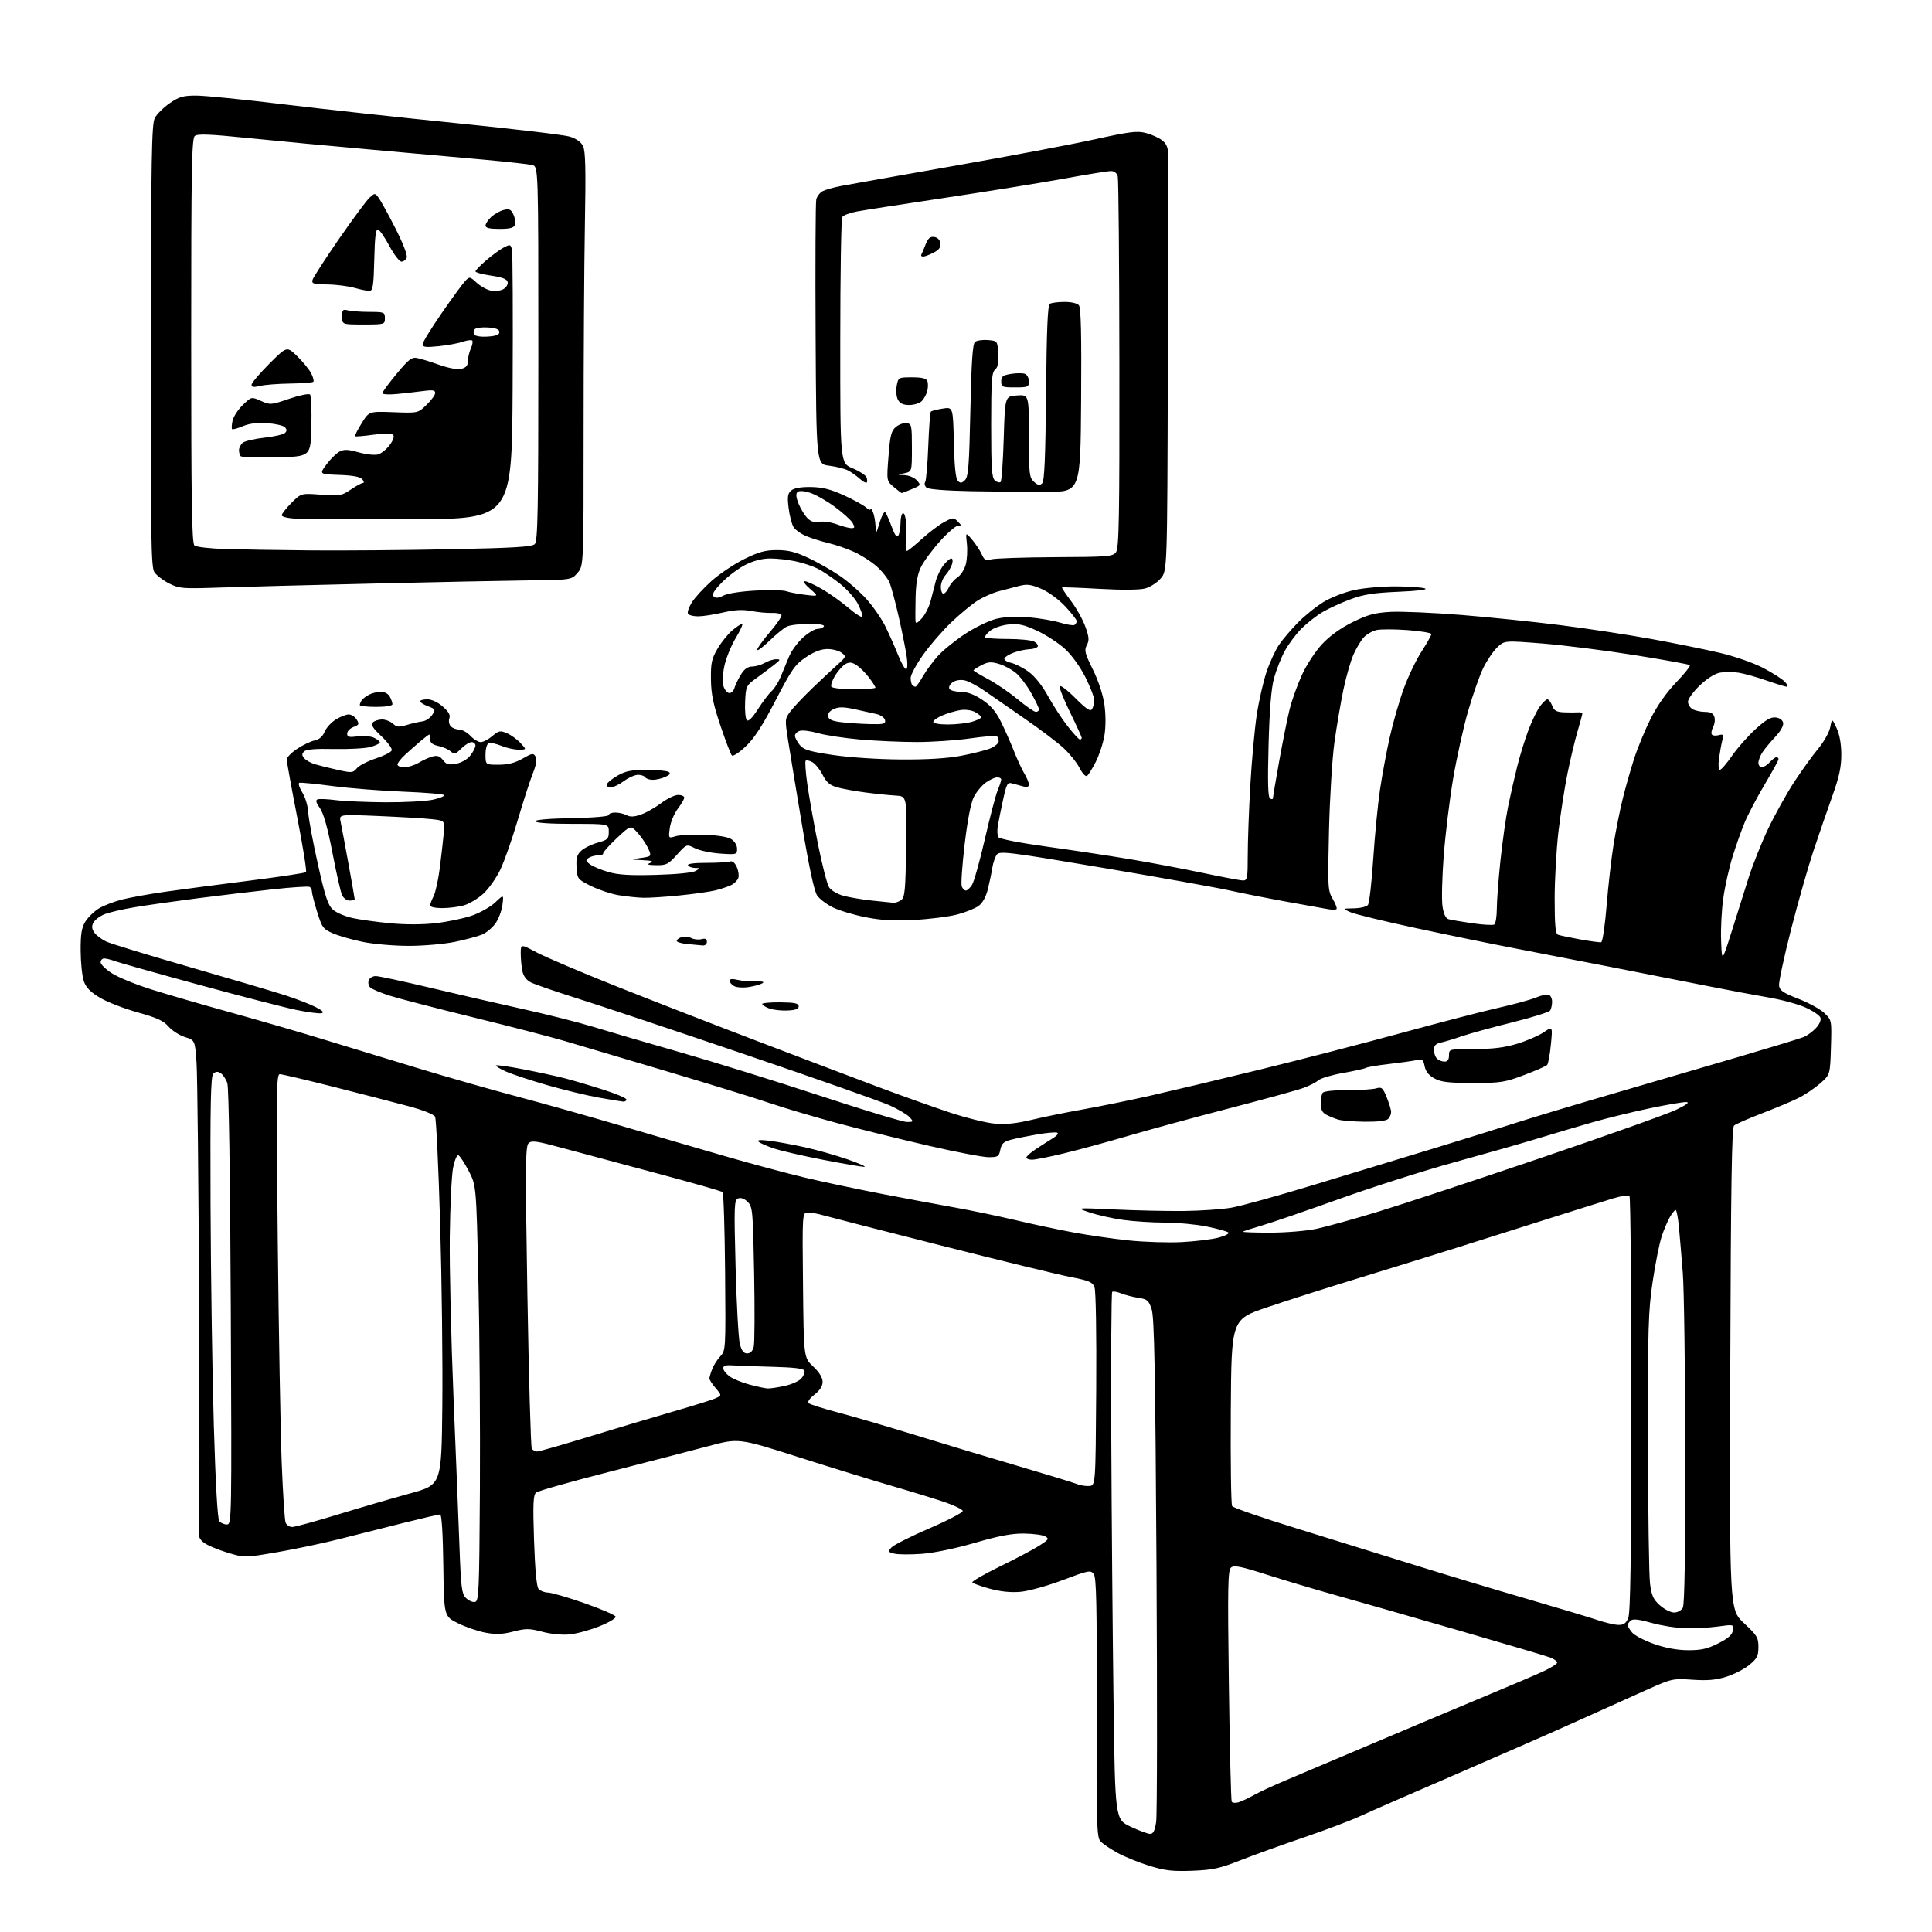 <?xml version="1.0" encoding="UTF-8" standalone="no"?>
<!-- Filename: 8f3f5ba7c8f50fca6dbb440d60420b83936df71b7f7b317b8545b8045d82839f.svg -->
<!-- Created with https://svgstud.io -->
<svg
  version="1.1"
  xmlns="http://www.w3.org/2000/svg"
  xmlns:xlink="http://www.w3.org/1999/xlink"
  xmlns:svg="http://www.w3.org/2000/svg"
  xmlns:rdf="http://www.w3.org/1999/02/22-rdf-syntax-ns#"
  xmlns:cc="http://creativecommons.org/ns#"
  xmlns:dc="http://purl.org/dc/elements/1.1/"
  viewBox="0 0 768 768"
  width="768"
  height="768"
  role="img"
  aria-labelledby="titleID descID"
>
  <title id="titleID">table excel search</title>
  <desc id="descID">AI-generated SVG illustration: table excel search, created on https://svgstud.io</desc>

  <rect width="100%" height="100%" fill="white" />


  <path stroke="none" fill="black" fill-rule="evenodd" d="M474.00,743.65C466.21,743.95 463.15,743.61 457.00,741.72C452.88,740.46 447.15,738.14 444.27,736.57C441.40,734.99 438.31,732.90 437.42,731.91C435.96,730.30 435.81,724.88 435.94,678.81C436.06,638.11 435.82,627.13 434.79,625.73C433.57,624.06 432.84,624.20 422.50,628.09C416.45,630.37 408.91,632.47 405.73,632.76C401.86,633.11 397.80,632.70 393.46,631.53C389.90,630.56 386.77,629.44 386.52,629.03C386.26,628.62 391.14,625.80 397.35,622.76C403.56,619.73 410.60,616.02 412.99,614.51C416.88,612.05 417.14,611.66 415.48,610.73C414.46,610.16 410.67,609.65 407.06,609.61C402.23,609.54 397.07,610.52 387.50,613.31C379.77,615.56 371.21,617.33 366.37,617.68C361.91,618.01 357.02,617.97 355.51,617.59C352.96,616.95 352.88,616.78 354.38,615.13C355.27,614.15 362.08,610.72 369.52,607.51C376.97,604.29 382.90,601.18 382.70,600.58C382.51,599.99 379.46,598.49 375.92,597.26C372.39,596.03 363.20,593.20 355.50,590.96C347.80,588.73 330.72,583.47 317.55,579.27C293.60,571.64 293.60,571.64 281.55,574.87C274.92,576.64 257.13,581.25 242.02,585.12C226.90,588.98 213.90,592.67 213.12,593.31C211.96,594.28 211.81,597.65 212.29,612.32C212.67,623.75 213.30,630.66 214.06,631.57C214.71,632.36 216.43,633.03 217.87,633.07C219.32,633.11 225.87,635.02 232.44,637.32C239.00,639.62 244.53,642.01 244.73,642.63C244.92,643.25 242.03,644.98 238.29,646.47C234.56,647.97 229.25,649.42 226.50,649.70C223.54,650.00 219.10,649.58 215.61,648.66C210.39,647.29 209.06,647.28 204.04,648.57C199.67,649.69 197.13,649.79 192.94,649.00C189.95,648.44 185.03,646.75 182.00,645.24C176.50,642.50 176.50,642.50 176.23,622.25C176.06,609.79 175.58,602.00 174.97,602.00C174.43,602.00 167.80,603.54 160.24,605.42C152.68,607.30 141.32,610.16 135.00,611.78C128.68,613.40 117.58,615.74 110.35,616.99C97.19,619.25 97.19,619.25 90.22,617.13C86.38,615.97 82.21,614.18 80.95,613.16C79.04,611.61 78.73,610.58 79.08,606.90C79.31,604.48 79.33,564.02 79.13,517.00C78.92,469.98 78.47,427.45 78.13,422.50C77.50,413.50 77.50,413.50 73.50,412.24C71.30,411.54 68.37,409.66 66.98,408.06C65.02,405.77 62.35,404.55 54.71,402.43C49.34,400.94 42.60,398.32 39.72,396.60C35.88,394.31 34.18,392.56 33.31,389.99C32.65,388.07 32.09,382.68 32.06,378.00C32.02,371.35 32.42,368.82 33.90,366.40C34.94,364.69 37.34,362.34 39.23,361.17C41.12,360.00 45.33,358.38 48.58,357.56C51.84,356.75 59.45,355.37 65.50,354.51C71.55,353.64 86.51,351.67 98.75,350.13C110.99,348.59 121.29,347.04 121.64,346.69C121.99,346.34 120.41,336.48 118.13,324.78C115.85,313.07 113.99,302.79 113.99,301.93C114.00,301.06 115.88,299.12 118.18,297.62C120.49,296.11 123.60,294.63 125.11,294.33C126.90,293.97 128.26,292.79 129.04,290.90C129.70,289.31 131.70,287.11 133.49,286.01C135.27,284.90 137.59,284.00 138.63,284.00C139.67,284.00 141.09,284.91 141.78,286.02C142.89,287.80 142.75,288.15 140.52,288.99C139.13,289.52 138.00,290.70 138.00,291.61C138.00,292.97 138.73,293.17 142.12,292.71C144.39,292.41 147.32,292.64 148.62,293.24C149.93,293.83 151.00,294.68 151.00,295.12C151.00,295.56 149.29,296.38 147.20,296.95C145.11,297.51 138.61,297.86 132.75,297.74C125.49,297.57 121.73,297.88 120.90,298.71C119.95,299.65 119.95,300.24 120.92,301.41C121.60,302.23 123.59,303.32 125.33,303.83C127.07,304.35 131.14,305.36 134.36,306.07C139.84,307.29 140.32,307.24 141.86,305.39C142.76,304.31 146.14,302.56 149.36,301.51C152.58,300.46 155.44,299.02 155.71,298.30C155.99,297.59 154.15,295.06 151.63,292.68C148.12,289.36 147.33,288.07 148.23,287.17C148.87,286.53 150.51,286.00 151.87,286.00C153.23,286.00 155.17,286.75 156.18,287.66C157.72,289.06 158.59,289.14 161.75,288.17C163.81,287.55 166.57,286.91 167.89,286.77C169.20,286.62 170.95,285.47 171.78,284.22C173.22,282.04 173.14,281.88 170.14,280.75C168.41,280.10 167.00,279.21 167.00,278.78C167.00,278.35 168.29,278.00 169.86,278.00C171.59,278.00 174.04,279.14 176.02,280.87C178.34,282.90 179.11,284.26 178.64,285.50C178.27,286.46 178.48,287.87 179.11,288.63C179.73,289.38 181.24,290.00 182.45,290.00C183.66,290.00 185.71,291.12 187.00,292.50C188.29,293.88 190.14,295.00 191.10,295.00C192.06,295.00 194.13,293.92 195.70,292.60C198.28,290.43 198.84,290.32 201.53,291.47C203.16,292.17 205.59,293.93 206.92,295.37C209.35,298.00 209.35,298.00 206.14,298.00C204.38,298.00 201.29,297.31 199.27,296.47C197.25,295.63 195.02,295.16 194.30,295.44C193.53,295.73 193.00,297.58 193.00,299.97C193.00,304.00 193.00,304.00 198.25,303.99C201.96,303.98 204.75,303.26 207.74,301.55C211.56,299.37 212.06,299.29 212.89,300.77C213.51,301.88 213.17,304.03 211.80,307.46C210.70,310.23 208.00,318.57 205.81,326.00C203.62,333.43 200.52,342.26 198.92,345.63C197.32,349.00 194.24,353.35 192.08,355.31C189.91,357.27 186.42,359.34 184.32,359.93C182.22,360.51 178.36,360.99 175.75,360.99C173.10,361.00 171.00,360.54 171.00,359.95C171.00,359.37 171.62,357.69 172.38,356.20C173.13,354.72 174.24,349.68 174.83,345.00C175.42,340.32 176.12,334.19 176.39,331.36C176.88,326.22 176.88,326.22 171.69,325.64C168.84,325.32 159.36,324.76 150.64,324.39C134.78,323.72 134.78,323.72 135.39,326.61C135.72,328.20 137.12,335.67 138.50,343.22C139.87,350.77 141.00,357.18 141.00,357.47C141.00,357.76 140.09,358.00 138.98,358.00C137.85,358.00 136.51,357.01 135.95,355.75C135.39,354.51 133.67,346.92 132.13,338.87C130.22,328.98 128.62,323.27 127.16,321.23C125.62,319.07 125.37,318.08 126.26,317.75C126.94,317.50 130.20,317.64 133.50,318.07C136.80,318.49 145.67,318.87 153.20,318.92C160.74,318.96 169.18,318.51 171.96,317.92C174.74,317.32 176.80,316.49 176.54,316.07C176.29,315.65 168.97,315.04 160.29,314.70C151.60,314.36 138.97,313.36 132.22,312.47C125.46,311.58 119.50,311.00 118.98,311.18C118.45,311.35 118.98,313.07 120.17,315.00C121.37,316.95 122.42,320.49 122.54,323.00C122.67,325.48 124.38,334.70 126.36,343.50C129.32,356.72 130.38,359.88 132.42,361.66C133.78,362.84 137.28,364.32 140.20,364.95C143.11,365.58 149.84,366.51 155.15,367.01C161.16,367.59 167.97,367.57 173.21,366.98C177.84,366.45 184.29,365.11 187.54,363.99C190.79,362.87 194.99,360.50 196.86,358.73C200.26,355.50 200.26,355.50 199.73,359.70C199.44,362.01 198.19,365.33 196.95,367.07C195.72,368.80 193.31,370.81 191.60,371.52C189.90,372.23 185.03,373.53 180.79,374.41C176.55,375.28 168.32,376.00 162.50,376.00C156.68,376.00 148.45,375.29 144.21,374.42C139.97,373.55 134.62,372.02 132.32,371.01C128.44,369.31 127.98,368.68 126.07,362.48C124.93,358.80 124.00,355.19 124.00,354.45C124.00,353.72 123.60,352.87 123.10,352.56C122.61,352.26 115.97,352.69 108.35,353.53C100.73,354.36 87.30,355.97 78.50,357.09C69.70,358.22 58.48,359.81 53.57,360.63C48.66,361.45 43.18,362.73 41.40,363.48C39.62,364.22 37.70,365.70 37.13,366.76C36.37,368.18 36.47,369.23 37.51,370.72C38.29,371.83 40.41,373.43 42.22,374.28C44.02,375.13 59.00,379.71 75.50,384.45C92.00,389.20 109.10,394.25 113.50,395.68C117.90,397.11 123.30,399.20 125.50,400.33C128.35,401.80 129.00,402.50 127.77,402.77C126.82,402.97 122.38,402.39 117.90,401.48C113.42,400.57 95.94,396.05 79.05,391.45C62.17,386.85 47.12,382.61 45.61,382.04C44.10,381.47 42.22,381.00 41.43,381.00C40.65,381.00 40.00,381.68 40.00,382.52C40.00,383.36 42.07,385.36 44.60,386.96C47.13,388.56 54.21,391.45 60.35,393.37C66.48,395.30 80.50,399.36 91.50,402.41C102.50,405.46 118.92,410.22 128.00,413.00C137.07,415.78 154.18,420.99 166.00,424.58C177.82,428.17 195.82,433.31 206.00,436.00C216.18,438.70 234.62,443.89 247.00,447.55C259.38,451.21 277.97,456.64 288.33,459.63C298.68,462.62 312.85,466.42 319.83,468.08C326.80,469.74 340.38,472.62 350.00,474.48C359.62,476.33 372.90,478.82 379.50,479.99C386.10,481.17 396.90,483.42 403.51,484.98C410.11,486.55 420.46,488.75 426.51,489.88C432.55,491.01 442.60,492.46 448.84,493.10C455.08,493.74 464.53,494.03 469.84,493.75C475.15,493.47 481.67,492.68 484.31,491.99C486.96,491.30 488.76,490.38 488.31,489.94C487.87,489.51 484.03,488.45 479.79,487.58C475.55,486.71 468.05,486.00 463.11,486.00C458.18,486.00 450.70,485.52 446.50,484.94C442.29,484.35 436.29,483.02 433.17,481.97C427.50,480.07 427.50,480.07 443.00,480.78C451.52,481.18 463.94,481.45 470.60,481.38C477.25,481.31 485.77,480.72 489.52,480.07C493.28,479.42 508.08,475.32 522.42,470.96C536.77,466.60 558.17,460.09 570.00,456.49C581.83,452.89 596.45,448.34 602.50,446.38C608.55,444.42 625.88,439.21 641.00,434.80C656.12,430.39 678.85,423.74 691.50,420.02C704.15,416.30 715.62,412.80 717.00,412.24C718.38,411.67 720.57,410.06 721.88,408.66C723.30,407.13 724.01,405.46 723.64,404.50C723.30,403.62 720.66,401.82 717.76,400.51C714.87,399.19 708.23,397.39 703.00,396.50C697.77,395.60 686.98,393.58 679.00,392.00C671.02,390.42 654.15,387.10 641.50,384.62C628.85,382.14 611.08,378.69 602.00,376.95C592.92,375.22 575.30,371.61 562.83,368.93C550.37,366.26 538.67,363.42 536.83,362.62C533.50,361.16 533.50,361.16 538.13,361.08C540.67,361.04 543.21,360.44 543.76,359.75C544.31,359.06 545.27,350.85 545.88,341.50C546.50,332.15 547.70,319.77 548.56,314.00C549.41,308.23 551.16,298.77 552.46,293.00C553.76,287.23 556.25,278.57 558.00,273.77C559.74,268.97 562.94,262.32 565.09,258.99C567.24,255.66 569.00,252.54 569.00,252.06C569.00,251.58 564.79,250.87 559.63,250.48C554.48,250.10 548.91,250.08 547.26,250.44C545.60,250.81 543.32,252.10 542.17,253.31C541.03,254.53 539.17,257.63 538.03,260.20C536.89,262.78 535.09,269.07 534.02,274.19C532.95,279.31 531.36,288.68 530.47,295.00C529.59,301.32 528.61,317.16 528.30,330.19C527.76,352.82 527.83,354.04 529.79,357.36C530.91,359.27 531.59,361.07 531.30,361.37C531.00,361.66 529.58,361.69 528.13,361.44C526.68,361.19 519.36,359.87 511.86,358.52C504.36,357.17 494.01,355.13 488.86,353.99C483.71,352.84 461.05,348.80 438.50,344.99C400.99,338.66 397.39,338.21 396.26,339.71C395.58,340.61 394.78,342.96 394.47,344.92C394.17,346.89 393.37,350.70 392.71,353.40C391.93,356.54 390.60,358.95 389.00,360.12C387.62,361.12 383.80,362.66 380.50,363.53C377.20,364.40 369.54,365.37 363.48,365.69C355.22,366.13 350.34,365.85 343.98,364.59C339.32,363.66 333.50,361.91 331.05,360.70C328.61,359.49 325.81,357.38 324.85,356.00C323.68,354.33 321.70,345.17 318.91,328.50C316.61,314.75 314.10,299.51 313.33,294.63C311.95,285.81 311.96,285.74 314.33,282.63C315.65,280.91 319.60,276.75 323.11,273.38C326.63,270.02 331.07,265.85 333.00,264.13C336.39,261.09 336.44,260.94 334.56,259.49C333.49,258.67 330.95,258.00 328.92,258.00C326.41,258.00 323.67,259.04 320.37,261.25C316.05,264.15 314.74,266.01 308.32,278.40C303.08,288.50 299.84,293.50 296.43,296.72C293.85,299.15 291.38,300.77 290.93,300.32C290.48,299.87 288.44,294.55 286.40,288.50C283.51,279.93 282.67,275.85 282.61,270.00C282.53,263.55 282.90,261.85 285.24,257.86C286.74,255.30 289.35,252.04 291.06,250.61C292.76,249.17 294.54,248.00 295.00,248.00C295.47,248.00 294.33,250.53 292.47,253.61C290.62,256.70 288.57,261.75 287.93,264.83C287.20,268.35 287.10,271.38 287.66,272.97C288.15,274.36 289.19,275.50 289.98,275.50C290.77,275.50 291.66,274.60 291.95,273.50C292.25,272.40 293.38,270.04 294.47,268.25C295.84,265.98 297.20,264.99 298.97,264.96C300.36,264.95 302.62,264.29 304.00,263.50C305.38,262.71 307.40,262.07 308.50,262.07C310.33,262.07 310.29,262.24 308.00,264.07C306.62,265.17 303.48,267.54 301.00,269.33C296.57,272.54 296.50,272.68 296.20,278.94C296.03,282.44 296.34,285.74 296.88,286.28C297.52,286.92 299.05,285.40 301.31,281.88C303.21,278.92 305.65,275.70 306.74,274.72C307.83,273.74 309.46,271.15 310.36,268.97C311.26,266.79 312.75,263.18 313.67,260.96C314.58,258.75 317.06,255.37 319.17,253.46C321.28,251.56 323.88,250.00 324.94,250.00C326.01,250.00 327.16,249.55 327.50,249.00C327.89,248.37 325.66,248.00 321.49,248.00C317.85,248.00 313.89,248.50 312.68,249.12C311.48,249.73 308.36,252.30 305.75,254.83C303.14,257.36 301.00,258.92 301.00,258.29C301.00,257.67 303.25,254.54 305.99,251.33C308.74,248.12 310.83,245.05 310.65,244.50C310.46,243.95 308.78,243.57 306.90,243.65C305.03,243.73 301.33,243.39 298.68,242.89C295.17,242.24 292.09,242.40 287.37,243.49C283.80,244.32 279.36,245.00 277.50,245.00C275.64,245.00 273.83,244.54 273.49,243.98C273.14,243.42 273.82,241.40 275.00,239.50C276.18,237.59 279.70,233.75 282.82,230.96C285.94,228.17 291.78,224.26 295.78,222.27C301.62,219.38 304.21,218.67 308.87,218.67C313.28,218.67 316.29,219.41 321.27,221.75C324.89,223.44 330.52,226.64 333.78,228.85C337.03,231.06 341.83,235.24 344.44,238.14C347.05,241.05 350.42,245.91 351.92,248.96C353.43,252.01 355.69,257.09 356.95,260.25C358.21,263.41 359.66,266.00 360.18,266.00C360.73,266.00 360.85,264.03 360.46,261.25C360.10,258.64 358.70,251.59 357.35,245.59C356.00,239.59 354.31,233.28 353.60,231.57C352.88,229.87 350.56,226.95 348.44,225.09C346.33,223.22 342.32,220.67 339.55,219.40C336.77,218.14 332.25,216.57 329.50,215.93C326.75,215.28 322.76,214.04 320.64,213.17C318.52,212.31 316.19,210.68 315.47,209.55C314.75,208.42 313.86,205.00 313.49,201.95C312.93,197.34 313.12,196.15 314.57,194.95C315.71,194.00 318.43,193.54 322.41,193.60C326.97,193.68 330.25,194.51 335.45,196.88C339.28,198.63 343.22,200.79 344.20,201.68C345.19,202.58 346.03,202.90 346.07,202.40C346.11,201.91 346.53,202.40 347.00,203.50C347.47,204.60 347.94,207.07 348.03,209.00C348.21,212.50 348.21,212.50 349.69,207.64C350.51,204.97 351.51,203.17 351.92,203.64C352.33,204.11 353.47,206.69 354.46,209.36C355.73,212.82 356.49,213.83 357.11,212.86C357.58,212.11 357.98,209.81 357.98,207.75C357.99,205.69 358.45,204.00 359.00,204.00C359.55,204.00 360.06,205.69 360.14,207.75C360.22,209.81 360.18,213.19 360.05,215.25C359.93,217.31 360.14,219.00 360.52,219.00C360.91,219.00 363.56,216.86 366.42,214.25C369.29,211.64 373.28,208.61 375.31,207.53C378.79,205.66 379.08,205.65 380.71,207.28C382.26,208.84 382.27,209.00 380.79,209.00C379.90,209.00 376.64,211.81 373.57,215.25C370.49,218.69 367.11,223.30 366.05,225.50C364.72,228.27 364.08,231.96 363.96,237.50C363.87,241.90 363.85,246.18 363.93,247.00C364.02,248.05 364.80,247.66 366.50,245.73C367.84,244.21 369.40,241.06 369.98,238.73C370.55,236.41 371.47,232.87 372.01,230.89C372.55,228.90 373.93,226.08 375.07,224.64C376.21,223.19 377.59,222.00 378.14,222.00C378.71,222.00 378.84,222.97 378.45,224.25C378.08,225.49 376.92,227.43 375.89,228.56C374.85,229.70 374.00,231.84 374.00,233.31C374.00,234.79 374.46,236.00 375.02,236.00C375.58,236.00 376.55,234.88 377.18,233.51C377.80,232.15 379.34,230.35 380.60,229.52C381.87,228.70 383.35,226.41 383.89,224.44C384.43,222.47 384.64,218.76 384.36,216.18C383.84,211.50 383.84,211.50 386.40,214.50C387.80,216.15 389.52,218.76 390.23,220.31C391.31,222.69 391.88,223.01 394.00,222.36C395.38,221.94 406.80,221.55 419.38,221.48C440.66,221.38 442.35,221.24 443.65,219.46C444.82,217.87 445.04,205.58 444.97,144.94C444.93,105.01 444.64,71.36 444.33,70.17C443.97,68.78 442.98,68.00 441.60,68.00C440.40,68.00 432.03,69.35 422.99,71.00C413.95,72.65 392.82,76.06 376.03,78.58C359.24,81.09 343.27,83.57 340.55,84.09C337.83,84.60 335.25,85.58 334.82,86.26C334.38,86.94 334.02,109.24 334.02,135.81C334.00,184.11 334.00,184.11 338.93,186.16C341.65,187.29 344.13,188.90 344.46,189.75C344.78,190.59 344.81,191.52 344.52,191.81C344.23,192.10 342.98,191.42 341.75,190.30C340.51,189.17 338.41,187.68 337.07,186.99C335.73,186.30 332.36,185.46 329.57,185.12C324.50,184.50 324.50,184.50 324.22,133.00C324.07,104.67 324.19,80.50 324.48,79.28C324.78,78.06 325.91,76.59 326.98,76.01C328.06,75.43 331.32,74.50 334.22,73.95C337.13,73.39 357.27,69.81 379.00,65.99C400.73,62.17 425.93,57.42 435.02,55.42C449.40,52.26 452.07,51.94 455.67,52.91C457.95,53.52 460.83,54.85 462.08,55.87C463.80,57.26 464.37,58.77 464.40,62.10C464.43,64.52 464.35,102.58 464.23,146.67C464.00,226.85 464.00,226.85 461.43,229.90C460.01,231.59 457.21,233.39 455.18,233.93C452.92,234.52 445.92,234.58 437.00,234.07C429.02,233.62 422.36,233.37 422.19,233.52C422.01,233.67 423.61,236.09 425.74,238.90C427.87,241.71 430.43,246.30 431.43,249.08C432.94,253.28 433.04,254.55 432.02,256.47C430.94,258.49 431.24,259.71 434.44,266.17C436.67,270.69 438.45,276.12 439.02,280.12C439.58,284.08 439.59,288.88 439.04,292.24C438.55,295.29 436.99,300.06 435.59,302.83C434.19,305.59 432.60,308.13 432.06,308.46C431.52,308.80 430.20,307.35 429.12,305.24C428.05,303.13 425.18,299.58 422.76,297.34C420.33,295.11 413.52,289.95 407.63,285.89C401.74,281.82 394.51,276.81 391.57,274.75C388.62,272.68 384.93,270.74 383.36,270.43C381.65,270.10 379.74,270.44 378.60,271.29C377.55,272.06 377.01,273.21 377.41,273.85C377.80,274.48 379.81,275.00 381.89,275.00C384.44,275.00 387.19,276.01 390.38,278.13C393.81,280.40 395.86,282.80 397.88,286.88C399.41,289.97 401.73,295.20 403.03,298.50C404.33,301.80 406.20,305.85 407.19,307.50C408.18,309.15 408.99,311.11 409.00,311.86C409.00,312.78 408.27,313.02 406.75,312.62C405.51,312.29 403.55,311.75 402.39,311.43C400.46,310.89 400.13,311.50 398.68,318.17C397.80,322.20 396.87,326.87 396.61,328.55C396.35,330.22 396.46,332.13 396.87,332.79C397.30,333.49 405.40,335.07 416.06,336.54C426.20,337.94 441.25,340.22 449.50,341.60C457.75,342.98 470.76,345.44 478.41,347.06C486.06,348.68 493.14,350.00 494.16,350.00C495.82,350.00 496.00,349.05 496.00,340.11C496.00,334.67 496.45,322.18 497.01,312.36C497.57,302.54 498.72,289.88 499.57,284.24C500.43,278.59 502.19,270.86 503.48,267.06C504.77,263.25 507.00,258.42 508.43,256.32C509.85,254.22 513.23,250.25 515.93,247.50C518.63,244.75 523.27,241.03 526.24,239.23C529.26,237.41 534.71,235.32 538.57,234.50C542.38,233.69 549.77,233.06 555.00,233.09C560.23,233.12 565.40,233.49 566.50,233.92C567.71,234.40 563.59,234.91 556.00,235.23C546.12,235.65 542.11,236.27 536.88,238.21C533.24,239.55 528.26,241.83 525.81,243.26C523.37,244.70 519.58,247.66 517.39,249.84C515.20,252.03 512.21,256.03 510.74,258.73C509.27,261.44 507.34,266.32 506.45,269.57C505.34,273.68 504.67,281.82 504.28,296.11C503.88,310.97 504.04,316.91 504.86,317.41C505.49,317.80 506.00,317.75 506.00,317.31C506.01,316.86 507.13,310.24 508.50,302.59C509.87,294.95 511.72,285.72 512.61,282.09C513.50,278.47 515.72,272.26 517.53,268.30C519.36,264.29 522.92,258.86 525.57,256.03C528.62,252.76 532.95,249.65 537.69,247.31C543.74,244.32 546.44,243.59 552.78,243.23C557.03,243.00 569.69,243.55 580.92,244.45C592.14,245.36 609.92,247.19 620.42,248.52C630.91,249.84 647.09,252.31 656.37,253.99C665.65,255.68 677.97,258.17 683.74,259.53C689.82,260.97 697.09,263.52 701.03,265.59C704.78,267.55 708.62,270.03 709.57,271.08C710.53,272.14 710.87,273.00 710.33,273.00C709.79,273.00 706.16,271.89 702.27,270.53C698.38,269.17 693.37,267.76 691.14,267.41C688.92,267.05 685.57,267.05 683.71,267.39C681.64,267.78 678.52,269.76 675.66,272.50C673.10,274.96 671.00,277.86 671.00,278.95C671.00,280.04 671.87,281.40 672.93,281.96C674.00,282.53 676.22,283.00 677.87,283.00C679.97,283.00 681.05,283.59 681.49,284.96C681.83,286.04 681.62,287.85 681.01,288.98C680.40,290.12 680.15,291.44 680.45,291.93C680.76,292.41 681.97,292.56 683.15,292.25C685.05,291.75 685.22,291.99 684.63,294.35C684.26,295.81 683.68,299.03 683.34,301.50C682.98,304.16 683.12,306.00 683.70,306.00C684.23,306.00 686.38,303.51 688.48,300.47C690.57,297.43 694.76,292.68 697.78,289.92C701.92,286.13 703.92,284.97 705.88,285.20C707.47,285.38 708.62,286.22 708.84,287.36C709.04,288.46 707.77,290.72 705.74,292.86C703.85,294.86 701.56,297.61 700.65,298.97C699.74,300.33 699.00,302.24 699.00,303.22C699.00,304.20 699.61,305.00 700.35,305.00C701.08,305.00 702.50,304.10 703.50,303.00C704.50,301.90 705.69,301.00 706.15,301.00C706.62,301.00 707.00,301.35 707.00,301.78C707.00,302.21 704.52,306.74 701.48,311.85C698.45,316.96 694.90,323.70 693.59,326.82C692.28,329.94 690.10,336.10 688.73,340.50C687.36,344.90 685.70,352.32 685.04,357.00C684.37,361.68 683.98,369.32 684.17,374.00C684.50,382.50 684.50,382.50 688.30,370.50C690.40,363.90 693.45,354.23 695.08,349.00C696.72,343.77 700.28,334.87 702.99,329.21C705.70,323.55 710.35,315.23 713.31,310.71C716.27,306.20 720.52,300.31 722.76,297.62C724.99,294.94 727.15,291.12 727.54,289.12C728.26,285.50 728.26,285.50 730.11,289.50C731.29,292.08 731.95,295.81 731.95,300.00C731.96,304.94 731.10,308.90 728.37,316.50C726.40,322.00 723.02,331.82 720.85,338.32C718.69,344.82 714.67,358.96 711.91,369.75C709.16,380.53 707.04,390.44 707.20,391.76C707.45,393.74 708.82,394.67 714.89,397.03C718.96,398.61 723.61,401.16 725.22,402.70C728.15,405.50 728.15,405.50 727.83,416.37C727.50,427.23 727.50,427.23 723.50,430.71C721.30,432.62 717.48,435.20 715.00,436.44C712.52,437.68 706.00,440.42 700.50,442.53C695.00,444.64 689.96,446.85 689.31,447.43C688.41,448.24 688.04,471.79 687.81,544.19C687.50,639.87 687.50,639.87 693.25,645.22C698.46,650.08 699.00,650.96 699.00,654.72C699.00,658.25 698.48,659.29 695.40,661.82C693.42,663.45 689.31,665.57 686.27,666.53C682.11,667.84 678.77,668.13 672.79,667.72C665.07,667.19 664.57,667.30 655.17,671.47C649.85,673.84 637.85,679.24 628.50,683.47C619.15,687.71 597.10,697.39 579.50,704.99C561.90,712.59 544.35,720.25 540.50,722.03C536.65,723.80 526.52,727.61 518.00,730.51C509.48,733.40 498.23,737.46 493.00,739.52C484.88,742.73 482.12,743.33 474.00,743.65zM457.19,729.00C458.44,729.00 459.06,727.76 459.59,724.25C459.99,721.64 460.04,675.62 459.72,622.00C459.26,545.16 458.85,523.65 457.81,520.50C456.63,516.91 456.08,516.44 452.50,515.90C450.30,515.57 447.20,514.77 445.61,514.12C444.02,513.47 442.45,513.22 442.11,513.56C441.78,513.89 441.61,539.89 441.75,571.33C441.89,602.78 442.29,649.81 442.64,675.86C443.28,723.22 443.28,723.22 449.39,726.11C452.75,727.70 456.26,729.00 457.19,729.00zM492.33,716.44C493.53,716.08 496.30,714.78 498.50,713.55C500.70,712.32 506.32,709.70 511.00,707.75C515.67,705.79 531.65,699.03 546.50,692.72C561.35,686.42 581.15,678.09 590.50,674.20C599.85,670.32 610.09,665.95 613.25,664.50C616.41,663.04 619.00,661.43 619.00,660.90C619.00,660.38 617.76,659.47 616.25,658.89C614.74,658.31 598.20,653.41 579.50,648.01C560.80,642.60 538.90,636.33 530.84,634.08C522.78,631.82 510.48,628.16 503.52,625.93C493.28,622.66 490.57,622.11 489.37,623.11C488.09,624.17 487.97,630.39 488.50,669.84C488.83,694.87 489.34,715.74 489.63,716.22C489.93,716.69 491.14,716.79 492.33,716.44zM671.07,655.98C676.28,656.00 678.76,655.43 683.07,653.25C687.04,651.24 688.59,649.86 688.84,648.10C689.18,645.70 689.16,645.70 682.84,646.57C679.35,647.04 673.58,647.36 670.00,647.27C666.42,647.18 660.36,646.21 656.52,645.12C651.54,643.71 649.17,643.44 648.27,644.19C647.57,644.77 647.00,645.59 647.00,646.01C647.00,646.43 647.79,647.74 648.75,648.91C649.71,650.08 653.65,652.15 657.50,653.50C662.15,655.13 666.70,655.96 671.07,655.98zM643.27,645.92C645.39,645.98 646.33,645.34 647.24,643.25C648.12,641.20 648.44,619.54 648.46,558.33C648.48,513.14 648.16,475.83 647.74,475.41C647.32,474.99 644.39,475.43 641.24,476.38C638.08,477.34 626.50,480.98 615.50,484.46C604.50,487.95 588.11,493.13 579.09,495.98C570.06,498.83 552.51,504.27 540.09,508.07C527.66,511.87 511.20,517.12 503.50,519.74C489.50,524.50 489.50,524.50 489.26,561.00C489.13,581.08 489.36,598.04 489.79,598.70C490.21,599.36 501.57,603.29 515.03,607.44C528.49,611.59 549.40,618.08 561.50,621.86C573.60,625.64 593.85,631.75 606.50,635.43C619.15,639.11 631.98,642.96 635.00,643.98C638.02,645.01 641.75,645.88 643.27,645.92zM665.48,641.00C666.88,641.00 668.37,640.17 668.96,639.07C669.65,637.79 669.97,616.78 669.92,577.32C669.88,544.42 669.44,512.33 668.94,506.00C668.44,499.68 667.75,491.46 667.40,487.75C667.05,484.04 666.47,481.00 666.10,481.00C665.73,481.00 664.71,482.24 663.83,483.75C662.94,485.26 661.48,488.70 660.58,491.38C659.67,494.07 658.05,502.17 656.97,509.38C655.22,521.15 655.02,527.71 655.09,573.00C655.13,600.77 655.50,626.15 655.90,629.39C656.51,634.28 657.19,635.78 659.83,638.14C661.59,639.71 664.13,641.00 665.48,641.00zM188.81,636.80C190.36,636.50 190.52,632.82 190.77,591.99C190.91,567.52 190.65,530.34 190.18,509.37C189.33,471.24 189.33,471.24 186.29,465.41C184.62,462.21 182.78,459.43 182.21,459.24C181.63,459.04 180.69,461.28 180.11,464.19C179.53,467.11 178.94,479.40 178.80,491.50C178.65,503.60 179.32,532.40 180.28,555.50C181.23,578.60 182.31,605.56 182.67,615.41C183.25,631.14 183.56,633.56 185.23,635.23C186.27,636.27 187.88,636.98 188.81,636.80zM116.15,607.00C117.21,607.00 125.37,604.77 134.29,602.04C143.21,599.31 156.12,595.54 163.00,593.66C175.50,590.24 175.50,590.24 175.83,558.87C176.01,541.62 175.63,509.05 174.97,486.50C174.32,463.95 173.41,444.78 172.94,443.91C172.44,442.96 168.13,441.25 162.30,439.70C156.91,438.26 143.56,434.81 132.64,432.04C121.71,429.27 112.08,427.00 111.23,427.00C109.86,427.00 109.77,433.98 110.41,493.25C110.80,529.69 111.51,569.40 111.98,581.50C112.45,593.60 113.15,604.29 113.53,605.25C113.90,606.21 115.08,607.00 116.15,607.00zM90.19,606.00C92.11,606.00 92.13,604.68 91.74,519.75C91.50,467.56 90.96,432.35 90.37,430.58C89.84,428.97 88.65,427.18 87.73,426.60C86.51,425.83 85.71,425.90 84.78,426.83C83.77,427.84 83.54,438.80 83.69,478.81C83.80,506.69 84.38,546.13 84.99,566.45C85.68,589.80 86.48,603.88 87.17,604.70C87.76,605.42 89.12,606.00 90.19,606.00zM433.00,590.71C435.50,590.50 435.50,590.50 435.76,552.35C435.91,530.57 435.62,513.14 435.09,511.75C434.29,509.63 433.01,509.08 425.33,507.59C420.47,506.64 397.15,500.96 373.50,494.96C349.85,488.96 328.93,483.59 327.01,483.03C325.09,482.46 322.48,482.00 321.21,482.00C318.91,482.00 318.91,482.00 319.21,510.83C319.50,539.67 319.50,539.67 323.25,543.20C325.69,545.50 327.00,547.63 327.00,549.30C327.00,550.99 325.91,552.71 323.76,554.39C321.72,555.98 320.89,557.25 321.51,557.81C322.06,558.29 327.23,559.93 333.00,561.44C338.77,562.96 352.73,567.04 364.00,570.52C375.27,574.00 393.73,579.55 405.00,582.85C416.27,586.16 426.62,589.33 428.00,589.89C429.38,590.46 431.62,590.82 433.00,590.71zM213.50,577.00C214.27,577.00 223.58,574.34 234.20,571.08C244.81,567.83 259.92,563.32 267.76,561.06C275.60,558.80 283.12,556.45 284.47,555.83C286.93,554.71 286.93,554.71 284.47,551.78C283.11,550.17 282.00,548.46 282.00,547.99C282.00,547.52 282.48,545.86 283.07,544.32C283.65,542.77 285.12,540.45 286.32,539.17C288.48,536.86 288.50,536.51 288.24,505.70C288.09,488.58 287.64,474.26 287.24,473.88C286.83,473.49 275.25,470.19 261.50,466.52C247.75,462.86 230.88,458.33 224.01,456.46C213.18,453.51 211.32,453.25 210.08,454.49C208.85,455.72 208.80,464.20 209.66,515.29C210.22,547.94 211.00,575.19 211.39,575.83C211.79,576.47 212.74,577.00 213.50,577.00zM305.20,551.93C306.14,551.97 309.13,551.52 311.85,550.94C314.57,550.35 317.57,549.03 318.50,548.00C319.44,546.96 320.02,545.56 319.79,544.88C319.50,544.01 315.69,543.55 306.94,543.32C300.10,543.15 292.93,542.89 291.00,542.75C288.56,542.58 287.50,542.92 287.50,543.89C287.50,544.66 288.62,546.11 290.00,547.12C291.38,548.13 294.98,549.61 298.00,550.41C301.02,551.21 304.27,551.90 305.20,551.93zM297.02,538.00C298.28,538.00 299.19,537.08 299.62,535.38C299.98,533.94 300.05,520.86 299.78,506.30C299.32,481.26 299.18,479.74 297.23,477.78C295.93,476.48 294.53,475.97 293.44,476.38C291.84,477.00 291.76,479.00 292.41,503.77C292.80,518.47 293.56,532.19 294.10,534.25C294.81,536.96 295.62,538.00 297.02,538.00zM504.88,490.00C511.07,490.00 519.31,489.32 523.29,488.48C527.26,487.64 538.38,484.55 548.00,481.61C557.62,478.67 586.76,469.05 612.75,460.22C638.74,451.40 662.81,442.82 666.25,441.17C670.49,439.13 671.78,438.14 670.27,438.08C669.04,438.04 662.51,439.16 655.77,440.57C649.02,441.98 638.77,444.49 633.00,446.14C627.23,447.79 617.55,450.66 611.50,452.50C605.45,454.35 590.60,458.58 578.50,461.91C566.40,465.23 545.70,471.83 532.50,476.56C519.30,481.29 505.35,486.08 501.50,487.19C497.65,488.31 494.31,489.40 494.08,489.61C493.85,489.83 498.71,490.00 504.88,490.00zM343.50,463.84C342.40,463.83 334.98,462.55 327.00,461.00C319.02,459.45 310.25,457.42 307.50,456.49C304.75,455.56 302.05,454.35 301.50,453.80C300.83,453.13 302.32,453.03 306.00,453.49C309.02,453.87 315.32,455.03 320.00,456.06C324.68,457.09 332.32,459.26 337.00,460.89C341.68,462.52 344.60,463.84 343.50,463.84zM410.25,461.00C409.01,461.00 408.00,460.61 408.00,460.14C408.00,459.66 409.69,458.16 411.75,456.80C413.81,455.43 416.84,453.50 418.48,452.49C420.25,451.40 420.95,450.48 420.19,450.23C419.49,450.00 415.90,450.32 412.21,450.96C408.52,451.59 403.87,452.53 401.87,453.06C398.96,453.82 398.13,454.60 397.65,457.01C397.10,459.74 396.70,460.00 392.99,460.00C390.76,460.00 380.06,457.96 369.22,455.46C358.37,452.97 342.07,448.93 333.00,446.50C323.93,444.06 311.77,440.46 306.00,438.49C300.23,436.52 281.77,430.83 265.00,425.84C248.22,420.85 230.00,415.44 224.50,413.82C219.00,412.20 202.57,407.95 188.00,404.38C173.43,400.80 158.57,396.95 155.00,395.82C151.43,394.69 147.92,393.22 147.21,392.56C146.51,391.90 146.22,390.60 146.57,389.68C146.92,388.75 148.18,388.00 149.36,388.00C150.54,388.00 160.05,390.04 170.50,392.52C180.95,395.01 197.60,398.84 207.50,401.03C217.40,403.22 230.00,406.40 235.50,408.09C241.00,409.78 256.52,414.32 270.00,418.18C283.48,422.04 308.71,429.88 326.09,435.60C343.46,441.32 358.94,446.00 360.49,446.00C363.19,446.00 363.24,445.92 361.60,444.11C360.66,443.07 357.11,440.96 353.70,439.42C350.29,437.88 324.55,428.81 296.50,419.27C268.45,409.73 238.35,399.67 229.62,396.92C220.88,394.16 212.50,391.28 211.00,390.50C209.22,389.58 208.05,387.98 207.63,385.92C207.29,384.18 207.00,381.06 207.00,378.99C207.00,375.23 207.00,375.23 213.41,378.64C216.94,380.51 231.23,386.58 245.16,392.13C259.10,397.68 284.68,407.62 302.00,414.22C319.32,420.83 340.70,428.93 349.50,432.23C358.30,435.53 370.83,439.99 377.34,442.16C383.85,444.32 391.95,446.34 395.34,446.65C399.73,447.05 403.94,446.62 410.00,445.17C414.68,444.04 423.90,442.17 430.50,441.00C437.10,439.83 449.25,437.35 457.50,435.49C465.75,433.62 485.32,428.97 501.00,425.13C516.67,421.30 541.88,414.78 557.00,410.64C572.12,406.51 589.52,401.99 595.66,400.61C601.80,399.23 608.53,397.39 610.61,396.52C612.69,395.65 614.98,395.16 615.70,395.44C616.41,395.71 616.99,396.96 616.98,398.22C616.98,399.47 616.63,401.03 616.22,401.68C615.81,402.33 608.95,404.47 600.99,406.45C593.02,408.43 584.02,410.91 581.00,411.95C577.98,413.00 574.26,414.12 572.75,414.44C570.73,414.88 570.00,415.64 570.00,417.32C570.00,418.57 570.54,420.14 571.20,420.80C571.86,421.46 573.21,422.00 574.20,422.00C575.45,422.00 576.00,421.24 576.00,419.50C576.00,417.00 576.00,417.00 586.09,417.00C593.49,417.00 598.04,416.44 603.10,414.90C606.90,413.75 611.63,411.70 613.61,410.36C617.21,407.92 617.21,407.92 616.50,415.21C616.12,419.22 615.44,422.88 615.01,423.34C614.57,423.80 610.46,425.60 605.86,427.34C598.17,430.25 596.54,430.50 585.50,430.50C575.86,430.49 572.85,430.14 570.22,428.70C567.98,427.49 566.74,425.94 566.32,423.87C565.79,421.19 565.40,420.89 563.11,421.41C561.67,421.73 556.79,422.42 552.25,422.94C547.72,423.45 543.57,424.15 543.03,424.48C542.50,424.81 538.38,425.73 533.88,426.52C529.38,427.31 524.96,428.63 524.05,429.45C523.14,430.27 520.40,431.66 517.95,432.53C515.50,433.41 502.25,437.05 488.50,440.62C474.75,444.19 456.75,449.10 448.50,451.52C440.25,453.94 428.77,457.07 423.00,458.46C417.23,459.86 411.49,461.00 410.25,461.00zM542.55,445.91C538.12,445.87 533.35,445.48 531.94,445.05C530.53,444.62 528.40,443.75 527.19,443.10C525.63,442.27 525.00,441.01 525.02,438.71C525.02,436.95 525.36,435.01 525.77,434.42C526.20,433.77 530.14,433.34 535.50,433.35C540.45,433.36 545.62,433.05 547.00,432.65C549.25,432.00 549.68,432.36 551.25,436.22C552.21,438.59 553.00,441.21 553.00,442.06C553.00,442.91 552.46,444.14 551.80,444.80C551.05,445.55 547.59,445.97 542.55,445.91zM247.75,437.91C247.06,437.86 242.68,437.14 238.00,436.31C233.32,435.48 224.14,433.26 217.60,431.38C211.05,429.50 203.67,427.06 201.19,425.97C198.72,424.87 196.90,423.76 197.16,423.51C197.42,423.25 202.33,423.95 208.06,425.06C213.80,426.17 221.20,427.78 224.50,428.63C227.80,429.48 234.66,431.51 239.75,433.14C244.84,434.76 249.00,436.52 249.00,437.05C249.00,437.57 248.44,437.96 247.75,437.91zM313.00,401.69C310.52,401.80 307.26,401.43 305.75,400.86C304.24,400.30 303.00,399.50 303.00,399.10C303.00,398.69 306.26,398.40 310.25,398.44C315.96,398.51 317.50,398.84 317.50,400.01C317.50,401.08 316.23,401.55 313.00,401.69zM297.50,392.38C295.30,392.72 292.71,392.52 291.75,391.95C290.79,391.37 290.00,390.42 290.00,389.83C290.00,389.12 291.12,389.01 293.25,389.52C295.04,389.94 298.30,390.22 300.50,390.15C303.23,390.06 304.02,390.29 303.00,390.89C302.18,391.38 299.70,392.05 297.50,392.38zM279.25,375.83C278.29,375.73 275.59,375.48 273.25,375.27C270.91,375.06 269.00,374.49 269.00,374.01C269.00,373.53 269.88,372.85 270.96,372.51C272.04,372.17 273.77,372.34 274.80,372.89C275.83,373.45 277.65,373.64 278.84,373.33C280.40,372.92 281.00,373.22 281.00,374.38C281.00,375.32 280.27,375.93 279.25,375.83zM636.50,374.55C637.05,374.43 638.02,367.85 638.66,359.92C639.30,351.99 640.56,341.00 641.45,335.50C642.35,330.00 643.97,321.90 645.06,317.50C646.14,313.10 648.18,305.95 649.58,301.61C650.98,297.26 653.95,290.08 656.18,285.65C658.73,280.56 662.46,275.27 666.28,271.29C669.60,267.83 672.06,264.73 671.74,264.40C671.41,264.08 661.55,262.29 649.82,260.42C638.10,258.55 621.64,256.48 613.26,255.81C598.03,254.60 598.03,254.60 595.15,257.36C593.56,258.88 591.08,262.55 589.62,265.52C588.17,268.49 585.44,276.24 583.57,282.75C581.70,289.25 579.03,301.34 577.63,309.61C576.23,317.89 574.56,331.62 573.90,340.13C573.25,348.64 573.03,357.69 573.41,360.25C573.88,363.35 574.67,365.06 575.80,365.39C576.74,365.66 580.98,366.39 585.24,367.01C589.49,367.63 593.43,367.85 593.99,367.51C594.54,367.16 595.00,364.32 595.01,361.19C595.02,358.06 595.67,349.41 596.46,341.96C597.25,334.51 598.62,324.84 599.52,320.46C600.41,316.08 602.03,308.97 603.12,304.65C604.20,300.32 606.19,293.88 607.53,290.33C608.87,286.77 610.90,282.54 612.05,280.93C613.20,279.32 614.57,278.00 615.09,278.00C615.62,278.00 616.48,279.12 617.00,280.50C617.76,282.51 618.69,283.03 621.73,283.16C623.80,283.25 626.29,283.25 627.25,283.17C628.21,283.09 629.00,283.31 629.00,283.65C629.00,284.00 628.12,287.26 627.05,290.89C625.98,294.53 624.18,302.06 623.06,307.64C621.93,313.21 620.33,323.56 619.50,330.63C618.68,337.70 618.00,349.69 618.00,357.28C618.00,367.74 618.32,371.18 619.31,371.57C620.04,371.84 623.97,372.68 628.06,373.42C632.15,374.16 635.95,374.67 636.50,374.55zM355.06,358.86C355.92,358.94 357.36,358.44 358.27,357.75C359.69,356.67 359.96,353.70 360.21,336.50C360.50,316.50 360.50,316.50 356.00,316.25C353.52,316.11 348.12,315.56 344.00,315.02C339.88,314.48 334.81,313.56 332.75,312.97C329.88,312.16 328.52,310.98 326.99,307.99C325.89,305.83 324.06,303.57 322.91,302.95C321.77,302.34 320.57,302.09 320.26,302.41C319.95,302.72 320.24,306.88 320.91,311.66C321.58,316.44 323.48,327.13 325.13,335.43C326.79,343.72 328.78,351.49 329.57,352.71C330.36,353.94 332.88,355.43 335.25,356.08C337.59,356.71 342.65,357.57 346.50,357.98C350.35,358.39 354.20,358.79 355.06,358.86zM255.64,356.88C253.36,356.82 249.03,356.36 246.00,355.87C242.97,355.38 238.03,353.74 235.00,352.24C229.62,349.56 229.49,349.40 229.20,344.84C228.96,341.13 229.33,339.77 231.02,338.20C232.19,337.11 235.13,335.66 237.57,334.98C241.60,333.85 242.00,333.46 242.00,330.62C242.00,327.50 242.00,327.50 227.51,327.50C218.69,327.50 212.92,327.11 212.76,326.50C212.60,325.88 218.04,325.40 227.25,325.22C235.96,325.06 242.00,324.55 242.00,323.97C242.00,323.44 243.15,323.00 244.57,323.00C245.98,323.00 248.02,323.47 249.10,324.05C250.52,324.81 252.10,324.74 254.78,323.80C256.83,323.09 260.45,321.04 262.83,319.25C265.21,317.46 268.24,316.00 269.58,316.00C270.91,316.00 272.00,316.48 272.00,317.07C272.00,317.65 270.83,319.66 269.41,321.53C267.99,323.40 266.57,326.81 266.26,329.11C265.70,333.29 265.70,333.29 268.60,332.41C270.19,331.93 275.32,331.67 280.00,331.83C285.29,332.02 289.35,332.68 290.75,333.59C292.04,334.42 293.00,336.06 293.00,337.41C293.00,339.70 292.81,339.76 286.25,339.31C282.54,339.05 278.02,338.09 276.21,337.17C272.92,335.50 272.92,335.50 269.11,339.75C265.69,343.57 264.86,343.99 260.90,343.93C257.52,343.88 256.97,343.66 258.50,343.00C259.99,342.36 259.09,342.08 255.00,341.91C250.98,341.74 250.44,341.58 253.00,341.30C254.93,341.09 257.08,340.72 257.78,340.48C258.79,340.13 258.71,339.32 257.42,336.77C256.51,334.97 254.62,332.27 253.21,330.77C250.66,328.03 250.66,328.03 245.09,333.27C242.03,336.15 239.64,338.84 239.77,339.25C239.89,339.66 238.99,340.01 237.75,340.02C236.51,340.02 234.82,340.48 234.00,341.03C232.71,341.90 232.77,342.25 234.50,343.56C235.60,344.40 238.88,345.78 241.79,346.63C245.76,347.78 250.48,348.07 260.79,347.78C268.77,347.56 275.34,346.92 276.50,346.23C278.46,345.08 278.46,345.06 276.31,345.03C275.10,345.01 273.84,344.55 273.50,344.00C273.11,343.37 275.80,343.00 280.86,343.00C285.25,343.00 289.47,342.76 290.24,342.46C291.10,342.13 292.11,342.95 292.85,344.58C293.52,346.04 293.82,348.01 293.51,348.95C293.21,349.90 291.96,351.18 290.73,351.80C289.51,352.41 286.70,353.36 284.50,353.91C282.30,354.46 275.84,355.38 270.14,355.95C264.45,356.53 257.92,356.95 255.64,356.88zM383.95,354.00C384.50,354.00 385.60,352.99 386.39,351.75C387.18,350.51 389.48,342.30 391.51,333.50C393.53,324.70 395.82,315.98 396.60,314.13C397.37,312.27 398.00,310.36 398.00,309.88C398.00,309.40 397.28,309.00 396.40,309.00C395.53,309.00 393.49,309.94 391.88,311.08C390.27,312.23 388.12,314.82 387.10,316.83C385.93,319.16 384.60,326.01 383.47,335.61C382.48,343.92 381.96,351.46 382.31,352.36C382.65,353.26 383.39,354.00 383.95,354.00zM242.72,313.00C241.66,313.00 241.01,312.45 241.24,311.75C241.47,311.06 243.42,309.49 245.58,308.27C248.68,306.50 251.08,306.03 257.00,306.03C261.12,306.03 265.08,306.40 265.78,306.84C266.70,307.43 266.35,307.98 264.48,308.83C263.06,309.47 260.83,310.00 259.51,310.00C258.20,310.00 256.84,309.55 256.50,309.00C256.16,308.45 254.87,308.00 253.64,308.00C252.40,308.00 249.86,309.12 248.00,310.50C246.14,311.88 243.76,313.00 242.72,313.00zM160.75,305.00C162.26,304.99 164.85,304.17 166.50,303.17C168.15,302.17 170.62,301.06 172.00,300.70C173.87,300.21 174.91,300.58 176.11,302.16C177.43,303.90 178.35,304.16 181.31,303.60C183.43,303.20 185.76,301.85 186.96,300.33C188.08,298.90 189.00,297.12 189.00,296.37C189.00,295.61 188.30,295.00 187.45,295.00C186.60,295.00 184.76,296.15 183.35,297.56C181.08,299.83 180.60,299.95 179.14,298.67C178.24,297.87 176.04,296.91 174.25,296.53C171.95,296.04 171.00,295.28 171.00,293.92C171.00,292.86 170.83,292.00 170.63,292.00C170.42,292.00 168.79,293.24 167.01,294.75C165.23,296.26 162.48,298.70 160.89,300.17C159.30,301.64 158.00,303.33 158.00,303.92C158.00,304.52 159.24,305.00 160.75,305.00zM358.14,301.90C368.60,301.97 376.54,301.48 382.12,300.42C386.70,299.55 391.93,298.22 393.73,297.47C395.53,296.72 397.00,295.43 397.00,294.61C397.00,293.79 396.64,292.90 396.21,292.63C395.77,292.36 390.94,292.77 385.46,293.55C379.98,294.33 370.55,294.97 364.50,294.97C358.45,294.98 348.32,294.53 342.00,293.98C335.68,293.42 328.11,292.28 325.19,291.44C322.26,290.60 319.00,290.18 317.94,290.52C316.87,290.86 316.00,291.73 316.00,292.46C316.00,293.18 316.85,294.82 317.88,296.10C319.46,298.05 321.61,298.70 331.13,300.12C337.69,301.09 349.12,301.85 358.14,301.90zM429.25,293.95C429.66,293.98 430.00,293.69 430.00,293.32C430.00,292.94 427.94,288.43 425.42,283.29C422.91,278.16 421.02,273.44 421.23,272.80C421.44,272.17 424.23,274.27 427.42,277.46C431.87,281.92 433.42,282.94 434.09,281.88C434.58,281.12 434.98,279.55 434.98,278.38C434.99,277.22 433.42,273.11 431.49,269.25C429.43,265.13 426.10,260.50 423.42,258.03C420.91,255.72 415.94,252.46 412.37,250.79C407.12,248.33 404.96,247.85 401.05,248.22C398.32,248.48 395.10,249.57 393.64,250.71C392.23,251.82 391.35,253.02 391.70,253.37C392.05,253.72 396.11,254.00 400.73,254.00C405.35,254.00 410.01,254.47 411.09,255.05C412.17,255.63 412.79,256.53 412.47,257.05C412.15,257.57 410.67,258.03 409.19,258.08C407.71,258.12 404.95,258.71 403.06,259.39C401.17,260.08 399.46,261.13 399.26,261.73C399.06,262.33 400.24,263.11 401.89,263.48C403.54,263.84 406.68,265.43 408.87,267.02C411.34,268.81 414.27,272.48 416.59,276.70C418.65,280.44 422.17,285.84 424.42,288.70C426.66,291.56 428.84,293.93 429.25,293.95zM345.82,287.84C351.30,287.98 352.10,287.77 351.82,286.29C351.63,285.34 350.14,284.25 348.49,283.86C346.85,283.47 342.91,282.59 339.75,281.92C335.33,280.97 333.40,280.95 331.43,281.85C329.82,282.58 328.98,283.67 329.19,284.76C329.43,286.03 330.86,286.66 334.51,287.09C337.25,287.42 342.35,287.76 345.82,287.84zM376.75,287.99C379.91,287.99 384.19,287.52 386.25,286.95C388.31,286.37 390.00,285.55 390.00,285.12C390.00,284.69 388.90,283.75 387.55,283.03C386.16,282.28 383.66,281.96 381.75,282.27C379.90,282.57 376.72,283.51 374.69,284.35C372.66,285.20 371.00,286.37 371.00,286.95C371.00,287.56 373.39,288.00 376.75,287.99zM411.75,282.97C412.44,282.99 413.00,282.54 413.00,281.98C413.00,281.43 411.61,278.51 409.91,275.50C408.22,272.49 405.50,268.91 403.87,267.54C402.24,266.17 399.20,264.54 397.12,263.92C393.98,262.98 392.77,263.07 390.16,264.42C388.42,265.32 387.00,266.24 387.00,266.47C387.00,266.70 389.62,268.28 392.82,269.99C396.02,271.69 401.31,275.31 404.57,278.02C407.83,280.73 411.06,282.96 411.75,282.97zM149.50,281.00C145.93,281.00 143.01,280.66 143.02,280.25C143.02,279.84 143.36,279.00 143.77,278.40C144.17,277.79 145.48,276.78 146.68,276.15C147.89,275.52 150.01,275.00 151.40,275.00C152.88,275.00 154.36,275.80 154.96,276.93C155.53,278.00 156.00,279.35 156.00,279.93C156.00,280.58 153.43,281.00 149.50,281.00zM339.56,274.00C344.20,274.00 348.00,273.70 348.00,273.34C348.00,272.98 346.85,271.17 345.43,269.32C344.02,267.47 341.80,265.26 340.50,264.41C338.71,263.24 337.65,263.12 336.16,263.92C335.07,264.50 333.21,266.55 332.02,268.47C330.83,270.39 330.14,272.42 330.49,272.98C330.84,273.54 334.91,274.00 339.56,274.00zM363.92,272.99C364.24,272.99 365.55,271.15 366.83,268.91C368.11,266.67 370.81,262.99 372.83,260.75C374.85,258.50 379.75,254.54 383.71,251.94C387.68,249.34 393.25,246.66 396.10,245.98C399.39,245.19 404.05,244.97 408.89,245.38C413.07,245.73 418.69,246.69 421.37,247.50C424.04,248.31 426.63,248.73 427.12,248.43C427.60,248.13 428.00,247.44 428.00,246.90C428.00,246.36 425.96,243.73 423.46,241.06C420.87,238.30 416.79,235.30 413.95,234.07C409.88,232.32 408.28,232.11 405.23,232.89C403.18,233.42 399.52,234.37 397.09,235.01C394.67,235.65 390.84,237.34 388.59,238.75C386.34,240.17 381.63,244.07 378.12,247.41C374.62,250.76 369.55,256.61 366.87,260.41C364.19,264.21 362.00,268.29 362.00,269.49C362.00,270.69 362.30,271.97 362.67,272.33C363.03,272.70 363.60,273.00 363.92,272.99zM342.80,245.11C342.97,244.58 342.18,242.32 341.04,240.09C339.90,237.85 336.65,234.19 333.81,231.94C330.96,229.69 327.03,227.04 325.07,226.05C323.11,225.06 319.12,223.74 316.20,223.12C313.29,222.51 308.76,222.00 306.15,222.00C303.09,222.00 299.62,222.88 296.43,224.47C293.70,225.83 289.47,228.98 287.03,231.47C283.83,234.73 282.90,236.30 283.68,237.08C284.47,237.87 285.57,237.76 287.64,236.71C289.29,235.87 294.71,235.05 300.50,234.75C306.00,234.47 311.40,234.59 312.50,235.00C313.60,235.41 316.98,236.06 320.00,236.43C325.50,237.10 325.50,237.10 322.00,234.08C320.07,232.42 319.12,231.04 319.88,231.03C320.64,231.01 323.68,232.39 326.64,234.08C329.60,235.78 334.38,239.17 337.25,241.62C340.12,244.07 342.62,245.65 342.80,245.11zM87.50,233.56C72.43,234.07 71.25,233.98 67.18,231.91C64.81,230.71 62.19,228.69 61.36,227.43C60.05,225.43 59.87,213.93 59.96,137.45C60.05,62.46 60.28,49.36 61.53,46.93C62.34,45.37 65.00,42.72 67.43,41.05C71.18,38.47 72.79,38.00 77.98,38.00C81.35,38.00 97.02,39.56 112.80,41.48C128.59,43.39 159.72,46.78 182.00,49.02C204.28,51.26 224.29,53.63 226.48,54.30C228.95,55.04 230.94,56.45 231.74,58.00C232.74,59.94 232.91,66.97 232.50,89.50C232.21,105.45 231.98,142.44 231.99,171.69C232.00,224.89 232.00,224.89 229.59,227.69C227.18,230.50 227.18,230.50 210.34,230.71C201.08,230.82 173.25,231.39 148.50,231.97C123.75,232.54 96.30,233.26 87.50,233.56zM123.50,218.79C136.15,218.90 161.05,218.70 178.84,218.33C204.65,217.81 211.47,217.39 212.59,216.27C213.78,215.08 214.00,203.11 214.00,140.54C214.00,66.22 214.00,66.22 211.59,65.61C210.26,65.28 201.82,64.34 192.84,63.52C183.85,62.70 163.68,60.90 148.00,59.51C132.32,58.13 110.36,56.07 99.19,54.93C83.37,53.32 78.56,53.12 77.44,54.05C76.21,55.07 76.00,66.94 76.00,135.50C76.00,200.42 76.25,215.96 77.31,216.84C78.03,217.44 83.54,218.07 89.56,218.25C95.58,218.43 110.85,218.67 123.50,218.79zM338.29,209.93C339.78,209.99 339.89,209.67 338.98,207.95C338.37,206.83 335.17,203.91 331.85,201.47C328.53,199.02 324.04,196.49 321.87,195.84C319.27,195.06 317.60,195.00 316.94,195.66C316.29,196.31 316.48,197.90 317.50,200.35C318.35,202.38 319.93,204.93 321.00,206.00C322.37,207.37 323.79,207.80 325.73,207.42C327.25,207.13 330.30,207.56 332.50,208.37C334.70,209.19 337.30,209.89 338.29,209.93zM163.50,206.41C141.50,206.46 120.91,206.37 117.75,206.20C114.53,206.03 112.00,205.43 112.00,204.83C112.00,204.25 113.74,202.03 115.86,199.90C119.72,196.04 119.72,196.04 127.63,196.65C135.02,197.22 135.78,197.09 139.40,194.63C141.54,193.18 143.72,192.00 144.26,192.00C144.80,192.00 144.70,191.34 144.03,190.54C143.20,189.53 140.33,188.99 134.85,188.79C126.88,188.50 126.88,188.50 129.78,184.62C131.37,182.49 133.69,180.20 134.94,179.53C136.74,178.57 138.27,178.62 142.49,179.80C145.41,180.61 148.86,181.00 150.18,180.67C151.50,180.34 153.61,178.66 154.89,176.94C156.37,174.93 156.86,173.46 156.24,172.84C155.63,172.23 152.78,172.22 148.39,172.82C144.60,173.34 141.34,173.61 141.13,173.43C140.93,173.25 142.10,170.94 143.73,168.30C146.70,163.50 146.70,163.50 156.43,163.86C166.17,164.23 166.17,164.23 169.58,160.92C171.46,159.10 173.00,156.98 173.00,156.20C173.00,155.10 171.97,154.94 168.25,155.44C165.64,155.79 160.91,156.32 157.75,156.63C154.59,156.93 152.00,156.79 152.00,156.31C152.00,155.83 154.54,152.37 157.65,148.63C162.54,142.74 163.66,141.89 165.90,142.34C167.33,142.63 171.29,143.85 174.70,145.06C178.51,146.40 181.87,147.00 183.45,146.60C185.31,146.14 186.00,145.30 186.00,143.53C186.00,142.19 186.52,139.95 187.16,138.54C187.80,137.14 188.05,135.72 187.71,135.38C187.38,135.04 185.68,135.26 183.95,135.87C182.22,136.47 177.92,137.26 174.40,137.62C169.22,138.15 168.00,138.00 168.00,136.85C168.00,136.07 171.42,130.50 175.59,124.47C179.77,118.43 183.98,112.68 184.95,111.67C186.66,109.89 186.81,109.92 189.44,112.36C190.93,113.74 193.45,115.16 195.02,115.50C196.59,115.85 198.84,115.62 200.00,115.00C201.17,114.38 201.98,113.11 201.81,112.18C201.58,110.95 199.84,110.25 195.25,109.57C191.81,109.07 189.00,108.31 189.00,107.90C189.00,107.49 190.91,105.51 193.25,103.49C195.59,101.48 198.73,99.19 200.23,98.40C202.79,97.06 202.99,97.11 203.50,99.24C203.81,100.48 203.93,125.08 203.78,153.91C203.50,206.31 203.50,206.31 163.50,206.41zM358.45,196.00C358.29,196.00 356.86,194.91 355.29,193.59C352.42,191.17 352.42,191.17 353.20,181.34C353.85,172.99 354.30,171.23 356.16,169.70C357.36,168.71 359.27,168.04 360.42,168.20C362.36,168.48 362.50,169.14 362.50,177.99C362.50,187.48 362.50,187.48 359.50,188.12C356.50,188.76 356.50,188.76 359.60,188.88C361.30,188.95 363.48,189.87 364.45,190.94C366.15,192.82 366.09,192.94 362.48,194.44C360.43,195.30 358.62,196.00 358.45,196.00zM416.00,195.54C408.57,195.56 395.11,195.44 386.07,195.26C376.18,195.07 369.12,194.52 368.33,193.86C367.61,193.26 367.35,192.26 367.76,191.64C368.17,191.01 368.73,184.57 369.00,177.33C369.27,170.09 369.74,163.92 370.04,163.63C370.33,163.33 372.44,162.79 374.71,162.43C378.84,161.77 378.84,161.77 379.17,175.84C379.40,185.42 379.90,190.31 380.76,191.16C381.77,192.17 382.33,192.10 383.60,190.83C384.93,189.50 385.27,185.12 385.74,163.12C386.16,143.70 386.63,136.72 387.58,135.93C388.29,135.35 390.58,135.01 392.68,135.19C396.50,135.50 396.50,135.50 396.80,140.59C397.01,144.24 396.66,146.04 395.55,146.96C394.24,148.04 394.00,151.49 394.00,169.00C394.00,186.38 394.25,189.96 395.52,191.02C396.36,191.72 397.37,191.96 397.77,191.56C398.17,191.17 398.73,183.34 399.00,174.17C399.50,157.50 399.50,157.50 404.25,157.20C409.00,156.89 409.00,156.89 409.00,173.29C409.00,188.48 409.15,189.82 411.02,191.52C412.62,192.97 413.31,193.09 414.27,192.13C415.18,191.22 415.58,181.91 415.82,156.22C416.06,130.99 416.46,121.33 417.32,120.78C417.97,120.37 420.58,120.02 423.13,120.02C425.84,120.01 428.23,120.57 428.89,121.37C429.70,122.35 429.95,133.10 429.76,159.12C429.50,195.50 429.50,195.50 416.00,195.54zM109.94,181.78C102.49,181.93 96.08,181.74 95.69,181.36C95.31,180.98 95.00,179.90 95.00,178.96C95.00,178.01 95.67,176.69 96.49,176.01C97.31,175.33 101.18,174.42 105.09,173.99C108.99,173.56 112.69,172.71 113.29,172.11C114.10,171.30 114.08,170.68 113.21,169.81C112.56,169.16 109.42,168.44 106.23,168.21C102.32,167.93 99.18,168.32 96.56,169.41C94.44,170.30 92.49,170.83 92.25,170.58C92.01,170.34 92.10,168.83 92.45,167.22C92.80,165.62 94.63,162.81 96.52,160.99C99.94,157.67 99.94,157.67 103.72,159.37C107.39,161.02 107.71,160.99 114.94,158.53C119.04,157.13 122.77,156.37 123.23,156.83C123.69,157.29 123.94,163.03 123.78,169.58C123.50,181.50 123.50,181.50 109.94,181.78zM361.46,161.00C359.04,161.00 357.75,160.40 356.94,158.89C356.31,157.72 356.10,155.30 356.45,153.39C357.09,150.03 357.13,150.00 362.58,150.00C366.53,150.00 368.22,150.42 368.64,151.50C368.96,152.33 368.94,154.10 368.61,155.43C368.27,156.77 367.29,158.57 366.43,159.43C365.56,160.29 363.33,161.00 361.46,161.00zM103.25,153.43C100.83,154.04 100.00,153.92 100.00,152.95C100.00,152.24 103.16,148.50 107.02,144.64C114.03,137.62 114.03,137.62 118.10,141.56C120.33,143.73 122.84,146.78 123.66,148.34C124.48,149.91 124.88,151.45 124.56,151.77C124.24,152.10 120.04,152.41 115.24,152.48C110.43,152.55 105.04,152.98 103.25,153.43zM403.50,154.00C398.38,154.00 398.00,153.84 398.00,151.63C398.00,149.64 398.64,149.15 401.92,148.63C404.08,148.28 406.55,148.27 407.42,148.61C408.29,148.94 409.00,150.29 409.00,151.61C409.00,153.84 408.63,154.00 403.50,154.00zM193.84,133.80C197.18,133.59 198.50,133.08 198.50,132.00C198.50,130.94 197.21,130.41 194.11,130.19C191.70,130.01 189.29,130.31 188.75,130.85C188.21,131.39 188.09,132.34 188.48,132.96C188.89,133.63 191.12,133.98 193.84,133.80zM144.50,129.00C136.00,129.00 136.00,129.00 136.00,125.88C136.00,123.14 136.27,122.84 138.25,123.37C139.49,123.70 143.31,123.98 146.75,123.99C152.75,124.00 153.00,124.10 153.00,126.50C153.00,128.97 152.90,129.00 144.50,129.00zM147.00,115.62C146.18,115.70 143.47,115.17 141.00,114.46C138.53,113.75 133.64,113.12 130.13,113.08C124.58,113.01 123.83,112.78 124.24,111.25C124.50,110.29 129.23,102.97 134.74,95.00C140.26,87.03 145.73,79.64 146.90,78.58C149.00,76.69 149.05,76.69 150.49,78.58C151.29,79.64 154.28,85.06 157.12,90.64C160.16,96.60 162.04,101.45 161.68,102.39C161.34,103.28 160.40,104.00 159.59,104.00C158.77,104.00 156.62,101.21 154.81,97.81C152.99,94.40 150.95,91.45 150.28,91.24C149.38,90.95 148.99,94.04 148.78,103.16C148.55,113.24 148.23,115.50 147.00,115.62zM366.97,102.00C366.34,102.00 366.01,101.66 366.23,101.25C366.45,100.84 367.22,99.01 367.93,97.20C368.92,94.69 369.75,93.97 371.37,94.20C372.68,94.38 373.62,95.35 373.81,96.69C374.04,98.29 373.30,99.31 371.11,100.44C369.45,101.30 367.59,102.00 366.97,102.00zM198.53,91.00C194.60,91.00 193.00,90.62 193.00,89.67C193.00,88.95 194.01,87.40 195.25,86.25C196.49,85.09 198.73,83.84 200.22,83.47C202.50,82.91 203.14,83.21 204.11,85.33C204.74,86.73 204.99,88.58 204.66,89.44C204.22,90.59 202.63,91.00 198.53,91.00z" />

</svg>
